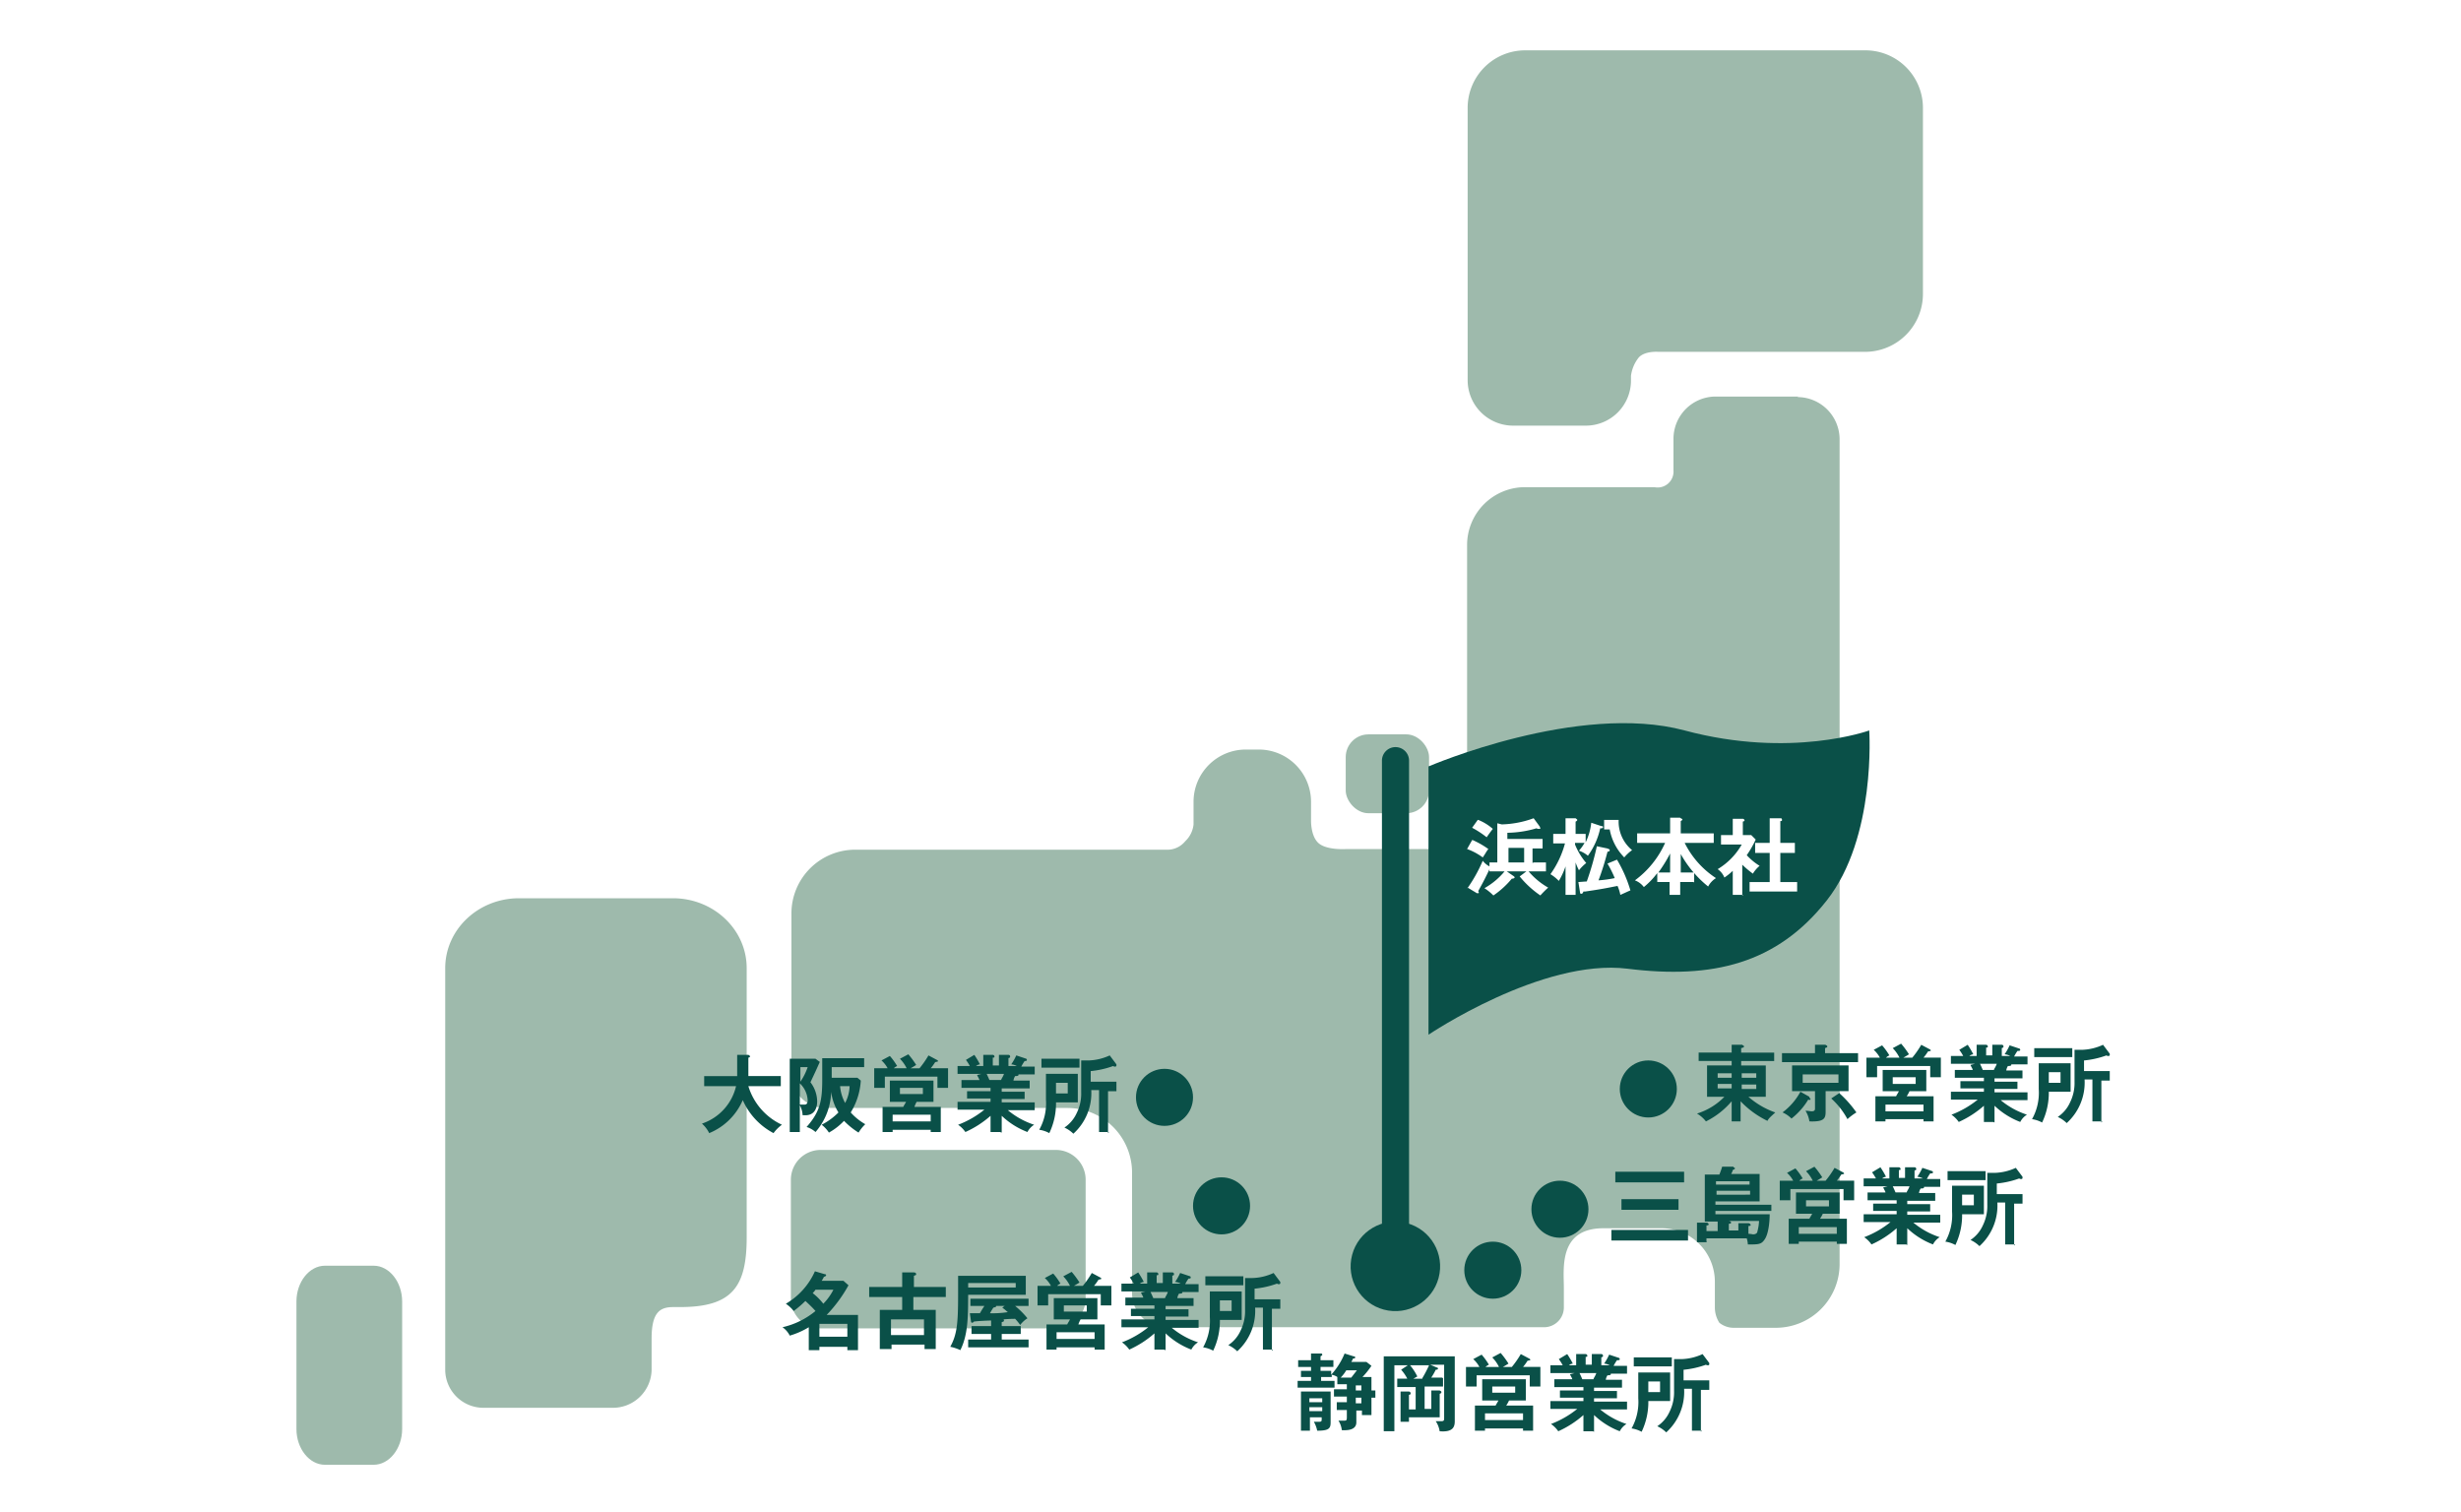 <svg xmlns="http://www.w3.org/2000/svg" xmlns:xlink="http://www.w3.org/1999/xlink" width="454" height="279" viewBox="0 0 454 279"><rect x="0" y="0" width="454" height="279" fill="#808080" stroke="none"/><defs><clipPath id="a"><rect width="454" height="279" fill="none"/></clipPath></defs><g clip-path="url(#a)"><g transform="translate(-54.067 -84.093)"><rect width="518.076" height="368.359" fill="#fff"/><path d="M335.659,9H273.028A10.613,10.613,0,0,0,262.4,19.628v50.25a8.389,8.389,0,0,0,8.358,8.358h13.414a8.323,8.323,0,0,0,8.358-8.358v-.825a6.771,6.771,0,0,1,1.445-3.4c1.135-1.238,3.611-1.032,3.611-1.032h38.177A10.679,10.679,0,0,0,346.39,53.987V19.628A10.613,10.613,0,0,0,335.762,9h-.1Z" transform="translate(62.416 84.38)" fill="#9ebaac"/><path d="M67.239,226.3H58.262c-2.889,0-5.262,2.992-5.262,6.6v23.525c0,3.611,2.373,6.6,5.262,6.6h8.977c2.889,0,5.262-2.992,5.262-6.6V232.9C72.5,229.292,70.128,226.3,67.239,226.3Z" transform="translate(55.754 91.294)" fill="#9ebaac"/><path d="M146.869,205.6h43.44a5.5,5.5,0,0,1,5.469,5.469v21.978a5.5,5.5,0,0,1-5.469,5.469h-43.44a5.5,5.5,0,0,1-5.469-5.469V211.069a5.5,5.5,0,0,1,5.469-5.469h0Z" transform="translate(58.566 90.635)" fill="#9ebaac"/><path d="M327.227,70.9H311.956a7.8,7.8,0,0,0-7.739,7.739V84.52a2.932,2.932,0,0,1-3.508,3.1H276.771a10.679,10.679,0,0,0-10.628,10.628v51.8a4,4,0,0,1-1.238,3.1,4.537,4.537,0,0,1-3.4,1.238H243.65s-3.508.206-4.953-1.135-1.341-4.23-1.341-4.23v-3.4a9.644,9.644,0,0,0-9.6-9.6h-2.476a9.644,9.644,0,0,0-9.6,9.6v4.23a5,5,0,0,1-1.548,3.1,4.235,4.235,0,0,1-3.1,1.548H153.263A11.757,11.757,0,0,0,141.5,166.24v29.613a6.254,6.254,0,0,0,6.294,6.294h44.678a11.934,11.934,0,0,1,11.866,11.866V236.3a6.254,6.254,0,0,0,6.294,6.294h69.751a3.656,3.656,0,0,0,3.611-3.611v-3.611c0-3.611-1.032-11.04,7.326-11.04h10.731a9.865,9.865,0,0,1,9.8,9.8v4.746a5.269,5.269,0,0,0,.825,2.889,4.193,4.193,0,0,0,2.683.929H323.1a11.758,11.758,0,0,0,11.763-11.763V78.742A7.8,7.8,0,0,0,327.124,71h0Z" transform="translate(58.57 86.349)" fill="#9ebaac"/><rect width="15.374" height="14.549" rx="4.2" transform="translate(302.323 219.571)" fill="#9ebaac"/><path d="M121.595,160.6H93.22c-7.532,0-13.62,5.778-13.62,12.9v74.188a7.051,7.051,0,0,0,7.223,6.913h23.525a7.143,7.143,0,0,0,7.326-6.913V241.8c0-4.953,1.651-5.778,4.024-5.778h1.238c9.7,0,12.279-3.818,12.279-12.9V173.5c0-7.12-6.088-12.9-13.62-12.9Z" transform="translate(56.6 89.203)" fill="#9ebaac"/></g></g><g transform="translate(313.054 192.537)"><path d="M311.655,200.936H309.8v-3.715a14.827,14.827,0,0,1-4.746,3.715,5.733,5.733,0,0,0-1.651-1.445,12.018,12.018,0,0,0,5.056-3.1h-3.2v-5.778h4.54v-.825H303.71v-1.548H309.8V186.8h1.96c0,.1.31.1.31.31s-.206.206-.516.31v.825h6.088v1.548h-6.088v.825h4.54V196.4h-3.2a15.184,15.184,0,0,0,4.953,2.889c-1.032.929-1.238,1.135-1.445,1.548a17.167,17.167,0,0,1-4.953-3.611v3.715h.206Zm-1.857-8.874h-2.58v.825h2.58Zm0,1.96h-2.58v.825h2.58Zm1.857-1.135h2.683v-.825h-2.683Zm0,2.064h2.683v-.825h-2.683Z" transform="translate(-303.4 -186.594)" fill="#0a5048"/><path d="M324.688,186.8h1.96c0,.1.31.1.31.31s-.206.206-.413.31v.929h6.088V190H318.6v-1.651h6.088V186.8Zm-1.032,9.8a.222.222,0,0,1,.206.206c0,.206-.206.206-.413.1a12.834,12.834,0,0,1-3.1,3.508,5.271,5.271,0,0,0-1.651-1.135,11.64,11.64,0,0,0,3.3-3.818l1.651.929h0Zm2.992,2.58c0,1.238-.31,1.857-2.992,1.754a5.056,5.056,0,0,0-.722-1.96c.516,0,.929.1,1.135.1.516,0,.619-.206.619-.516v-3.2h-4.23v-4.746h10.421v4.746h-4.23v3.818Zm-4.23-6.913v1.548h6.6v-1.548Zm6.81,3.508a20.856,20.856,0,0,1,3.1,3.508,9.856,9.856,0,0,0-1.651,1.238,14.309,14.309,0,0,0-2.992-3.818l1.548-1.032h0Z" transform="translate(-302.916 -186.594)" fill="#0a5048"/><path d="M339.788,189.18a6.779,6.779,0,0,0-1.238-1.754l1.548-.825a16.129,16.129,0,0,1,1.445,1.96c-.31.206-.825.516-1.032.619h1.651a17.73,17.73,0,0,0,1.651-2.373l1.548.825s.206.1.206.206,0,.1-.516.206a9.117,9.117,0,0,1-.825,1.135h3.2v3.611h-1.96v-2.064h-9.8v2.064H333.7V189.18h2.476a5.286,5.286,0,0,0-1.135-1.445l1.548-.825a12.171,12.171,0,0,1,1.341,1.857,1.953,1.953,0,0,0-.619.413h2.476Zm6.294,7.12v4.643h-1.857v-.413h-7.016v.413h-1.857V196.3h3.818c.206-.413.31-.516.516-.929h-2.992V191.45h8.048v3.921h-3.1a5.944,5.944,0,0,1-.516.929h4.953Zm-1.857,2.786v-1.238h-7.016v1.238Zm-5.675-6.294v1.238h4.23v-1.238Z" transform="translate(-302.436 -186.6)" fill="#0a5048"/><path d="M356.642,201.039h-1.754v-2.992a18.289,18.289,0,0,1-4.643,2.992A5.158,5.158,0,0,0,348.9,199.7a17.661,17.661,0,0,0,4.85-2.786H348.8v-1.445h6.088v-.619h-4.334v-1.341h4.334v-.619h-5.365v-1.445h3.3c0-.206-.31-.619-.413-.929l.825-.206H348.8v-1.445h2.27a9.3,9.3,0,0,0-.722-1.135l1.548-.929a15.532,15.532,0,0,1,1.032,1.754,1.372,1.372,0,0,0-.722.31h1.341V186.8H355.3a.329.329,0,0,1,.31.31c0,.206-.1.206-.31.206v1.445h1.135V186.8h1.754a.3.3,0,0,1,.31.31c0,.31-.206.206-.31.31v1.445h1.548a2.734,2.734,0,0,0-1.032-.31,10.47,10.47,0,0,0,.929-1.651l1.857.619a.36.36,0,0,1,.1.206c0,.206-.206.206-.516.206a9.078,9.078,0,0,0-.619,1.032h2.476v1.445h-2.992v.1c0,.206-.413.206-.619.206a2.06,2.06,0,0,0-.31.825h2.992v1.445h-5.159v.619h4.23v1.341h-4.23v.619h6.088v1.445h-4.953a14.652,14.652,0,0,0,4.85,2.683,3.4,3.4,0,0,0-1.238,1.341,14.205,14.205,0,0,1-4.746-2.992v3.1h0Zm-2.476-10.731c.1.206.206.413.516,1.135h2.064c0-.206.31-.516.516-1.135h-3.1Z" transform="translate(-301.955 -186.594)" fill="#0a5048"/><path d="M370.42,190.205v5.262H366.4a12.73,12.73,0,0,1-1.238,5.675,5.533,5.533,0,0,0-1.857-.619,10.009,10.009,0,0,0,1.238-5.572v-4.746h5.881Zm.31-2.786v1.651h-7.016v-1.651Zm-4.334,4.437v1.96h2.167v-1.96Zm9.905,9.08h-1.857V193.2H373a10.079,10.079,0,0,1-3.3,8.048,5.675,5.675,0,0,0-1.651-1.135,6.357,6.357,0,0,0,2.27-2.683,8.051,8.051,0,0,0,.825-3.818v-5.881h1.341a9.931,9.931,0,0,0,3.921-.929l1.238,1.651v.206a.2.2,0,0,1-.206.206.62.62,0,0,1-.413-.1,16.716,16.716,0,0,1-4.127.929v1.96h4.746V193.4h-1.548v7.739h0Z" transform="translate(-301.494 -186.594)" fill="#0a5048"/></g><g transform="translate(129.493 194.498)"><path d="M125.913,194.378v-1.857H132V188.6h2.064q.31.155.31.31c0,.1-.206.206-.31.206v3.4h5.985v1.857h-5.985a11.524,11.524,0,0,0,6.191,7.12,7.116,7.116,0,0,0-1.548,1.548,12.639,12.639,0,0,1-5.675-6.088,11.482,11.482,0,0,1-6.191,6.088,5.782,5.782,0,0,0-1.341-1.754,9.589,9.589,0,0,0,6.294-6.913Z" transform="translate(-125.5 -188.497)" fill="#0a5048"/><path d="M146.772,189.819c-.825,1.857-.929,2.064-1.754,3.818a5.959,5.959,0,0,1,1.238,3.508c0,1.445-.619,2.58-2.167,2.58h-.516a4.5,4.5,0,0,0-.516-1.857v4.953H141.2V189.3h4.746l.825.619h0Zm-3.611,1.032v2.683a10.87,10.87,0,0,0,1.341-2.683Zm0,6.913h.722c.413,0,.619-.206.619-.825a4.589,4.589,0,0,0-1.445-3.1v3.921h.1Zm4.024-8.564h7.739v1.651h-5.985v1.96h4.746l.619.516a12.592,12.592,0,0,1-1.857,5.881,10.616,10.616,0,0,0,2.683,2.167,7.83,7.83,0,0,0-1.238,1.548,13.9,13.9,0,0,1-2.683-2.167,11.388,11.388,0,0,1-2.786,2.167,5.888,5.888,0,0,0-1.341-1.445,12.16,12.16,0,0,0,3.1-2.27,9.367,9.367,0,0,1-1.341-3.818,11.747,11.747,0,0,1-2.889,7.429,4.468,4.468,0,0,0-1.651-.929c2.58-2.889,2.889-5.056,2.889-8.77V189.2h0Zm3.3,5.159a7.741,7.741,0,0,0,.929,3.1,7,7,0,0,0,.825-3.1Z" transform="translate(-125 -188.478)" fill="#0a5048"/><path d="M162.285,191.08a6.778,6.778,0,0,0-1.238-1.754l1.548-.825a16.127,16.127,0,0,1,1.445,1.96c-.31.206-.825.516-1.032.619h1.651a17.73,17.73,0,0,0,1.651-2.373l1.548.825s.206.1.206.206,0,.1-.516.206a9.117,9.117,0,0,1-.825,1.135h3.2v3.611h-1.96v-2.064h-9.7v2.064H156.3V191.08h2.476a5.286,5.286,0,0,0-1.135-1.445l1.548-.825a12.173,12.173,0,0,1,1.341,1.857,1.953,1.953,0,0,0-.619.413h2.373Zm6.294,7.12v4.643h-1.857v-.413H159.7v.413h-1.857V198.2h3.818c.206-.413.31-.516.516-.929h-2.992V193.35h8.048v3.921h-3.1a5.085,5.085,0,0,0-.413.929h4.85Zm-1.857,2.683v-1.238H159.7v1.238Zm-5.675-6.191v1.135h4.23v-1.135Z" transform="translate(-124.52 -188.5)" fill="#0a5048"/><path d="M179.042,202.839h-1.754v-2.992a18.288,18.288,0,0,1-4.643,2.992A5.158,5.158,0,0,0,171.3,201.5a17.661,17.661,0,0,0,4.85-2.786H171.2v-1.445h6.088v-.619h-4.334v-1.341h4.334v-.619h-5.365v-1.445h3.3c0-.206-.31-.619-.413-.929l.825-.206H171.2v-1.445h2.27a9.3,9.3,0,0,0-.722-1.135l1.548-.929a15.533,15.533,0,0,1,1.032,1.754,1.372,1.372,0,0,0-.722.31h1.341V188.6H177.7a.329.329,0,0,1,.31.31c0,.206-.1.206-.31.206v1.445h1.135V188.6h1.754a.3.3,0,0,1,.31.31c0,.31-.206.206-.31.31v1.445h1.548a2.734,2.734,0,0,0-1.032-.31,10.473,10.473,0,0,0,.929-1.651l1.857.619a.36.36,0,0,1,.1.206c0,.206-.206.206-.413.206a9.072,9.072,0,0,0-.619,1.032h2.476v1.445h-2.992v.1c0,.206-.413.206-.619.206a2.061,2.061,0,0,0-.31.825h2.992v1.445h-5.159v.619h4.23v1.341h-4.23v.619h6.088v1.445h-4.953a14.653,14.653,0,0,0,4.85,2.683,3.4,3.4,0,0,0-1.238,1.341,14.205,14.205,0,0,1-4.746-2.992v3.1h0Zm-2.476-10.731c.1.206.206.413.516,1.135h2.167c0-.206.31-.516.516-1.135Z" transform="translate(-124.046 -188.497)" fill="#0a5048"/><path d="M192.92,192.1v5.262H188.9a12.73,12.73,0,0,1-1.238,5.675,5.533,5.533,0,0,0-1.857-.619,10.009,10.009,0,0,0,1.238-5.572V192.1Zm.31-2.786v1.651h-7.016v-1.651Zm-4.334,4.437v1.96h2.167v-1.96Zm9.8,9.08H196.84V195.1H195.4a10.079,10.079,0,0,1-3.3,8.048,5.674,5.674,0,0,0-1.651-1.135,6.357,6.357,0,0,0,2.27-2.683,8.051,8.051,0,0,0,.825-3.818v-5.881h1.341a9.932,9.932,0,0,0,3.921-.929l1.238,1.651v.206a.2.2,0,0,1-.206.206.62.62,0,0,1-.413-.1,16.716,16.716,0,0,1-4.127.929v1.96h4.746V195.3h-1.548v7.739h0Z" transform="translate(-123.581 -188.494)" fill="#0a5048"/></g><g transform="translate(144.351 234.532)"><path d="M144.75,237.618a14.454,14.454,0,0,1-3.508,1.548,4.2,4.2,0,0,0-1.341-1.548,14.629,14.629,0,0,0,6.088-2.992c-.722-.825-1.548-1.548-1.857-1.857a19.69,19.69,0,0,1-2.167,1.857,6.225,6.225,0,0,0-1.445-1.341,13.076,13.076,0,0,0,5.365-5.985l1.754.516c.206,0,.31.1.31.206s-.1.206-.413.31a4.489,4.489,0,0,1-.413.722h4.024l.929.825a25.8,25.8,0,0,1-4.024,5.469h5.778v6.5h-1.96v-.619H146.71v.619h-1.96v-4.127h0Zm1.238-6.913a3.928,3.928,0,0,1-.516.619,11.2,11.2,0,0,1,1.96,1.96,10.384,10.384,0,0,0,1.857-2.58h-3.3Zm5.881,8.667V237H146.71v2.373Z" transform="translate(-139.9 -227.3)" fill="#0a5048"/><path d="M169.536,230.183v1.857h-5.985v2.373h4.127v7.223h-2.064v-.825h-6.088v.825H157.36v-7.223h4.127V232.04H155.4v-1.857h6.088V227.5h2.167c.206,0,.413.1.413.31s-.1.206-.413.31v2.064h5.881Zm-10.112,8.874h6.088v-2.889h-6.088Z" transform="translate(-139.407 -227.294)" fill="#0a5048"/><path d="M183.83,228.1v3.508H173.2c0,4.437-.1,7.532-1.445,10.215a7.589,7.589,0,0,0-1.857-.619c1.238-2.27,1.445-4.23,1.445-9.7v-3.4H183.83Zm-4.437,9.286H182.9v1.445h-3.508v1.032h4.953v1.445H173.2v-1.445h4.23v-1.032h-3.611v-1.445h3.611v-1.032c-.516,0-2.683.1-3.2.206,0,.1-.206.206-.31.206s-.206-.1-.206-.31l-.206-1.445h1.857c.413-.722.619-1.032.825-1.341h-2.58V232.33h10.731v1.341h-2.476a15.514,15.514,0,0,1,2.27,2.27,5.182,5.182,0,0,0-1.341,1.238,8.982,8.982,0,0,0-.929-1.135c-.31,0-.929,0-2.167.1,0,0,.1,0,.1.206s-.1.206-.413.31v.619h0Zm-6.191-7.945v.825h8.77v-.825Zm6.81,4.23h-1.651c0,.206-.1.206-.516.31-.206.31-.516.825-.619,1.032a18.31,18.31,0,0,0,3.3-.206c-.31-.206-.31-.31-1.032-.825l.413-.31h.1Z" transform="translate(-138.945 -227.275)" fill="#0a5048"/><path d="M191.485,229.98a6.778,6.778,0,0,0-1.238-1.754l1.548-.825a16.129,16.129,0,0,1,1.445,1.96c-.31.206-.825.516-1.032.619h1.651a17.726,17.726,0,0,0,1.651-2.373l1.548.825s.206.1.206.206,0,.1-.516.206a9.115,9.115,0,0,1-.825,1.135h3.2v3.611h-1.96v-2.064h-9.7v2.064H185.5V229.98h2.476a5.285,5.285,0,0,0-1.135-1.445l1.548-.825a12.171,12.171,0,0,1,1.341,1.857,1.953,1.953,0,0,0-.619.413h2.373Zm6.4,7.12v4.643h-1.857v-.413h-7.016v.413h-1.857V237.1h3.818c.206-.413.31-.516.516-.929h-2.992V232.25h8.048v3.921h-3.1a5.089,5.089,0,0,0-.413.929h4.85Zm-1.857,2.683v-1.238h-7.016v1.238Zm-5.675-6.191v1.135h4.23v-1.135Z" transform="translate(-138.449 -227.297)" fill="#0a5048"/><path d="M208.342,241.739h-1.754v-2.992a18.288,18.288,0,0,1-4.643,2.992A5.158,5.158,0,0,0,200.6,240.4a17.661,17.661,0,0,0,4.85-2.786H200.5v-1.445h6.088v-.619h-4.334v-1.341h4.334v-.619h-5.365v-1.445h3.3c0-.206-.31-.619-.413-.929l.825-.206H200.5v-1.445h2.27a9.3,9.3,0,0,0-.722-1.135l1.548-.929a15.53,15.53,0,0,1,1.032,1.754,1.372,1.372,0,0,0-.722.31h1.341V227.5H207a.329.329,0,0,1,.31.31c0,.206-.1.206-.31.206v1.445h1.135V227.5h1.754a.3.3,0,0,1,.31.31c0,.31-.206.206-.31.31v1.445h1.548a2.734,2.734,0,0,0-1.032-.31,10.474,10.474,0,0,0,.929-1.651l1.857.619a.36.36,0,0,1,.1.206c0,.206-.206.206-.413.206a9.076,9.076,0,0,0-.619,1.032h2.476v1.445h-2.992v.1c0,.206-.413.206-.619.206a2.061,2.061,0,0,0-.31.825h2.992v1.445h-5.159v.619h4.23v1.341h-4.23v.619h6.088v1.445h-4.953a14.652,14.652,0,0,0,4.85,2.683,3.4,3.4,0,0,0-1.238,1.341,14.205,14.205,0,0,1-4.746-2.992v3.1h0Zm-2.476-10.628c.1.206.206.413.516,1.135h2.167c0-.206.31-.516.516-1.135Z" transform="translate(-137.972 -227.294)" fill="#0a5048"/><path d="M222.22,231v5.262H218.2a12.73,12.73,0,0,1-1.238,5.675,5.532,5.532,0,0,0-1.857-.619,10.009,10.009,0,0,0,1.238-5.572V231Zm.31-2.786v1.651h-7.016v-1.651Zm-4.334,4.437v1.96h2.167v-1.96Zm9.8,9.08H226.14V234H224.7a10.079,10.079,0,0,1-3.3,8.048,5.674,5.674,0,0,0-1.651-1.135,6.357,6.357,0,0,0,2.27-2.683,8.051,8.051,0,0,0,.825-3.818v-5.881h1.341a9.932,9.932,0,0,0,3.921-.929l1.238,1.651v.206a.2.2,0,0,1-.206.206.62.62,0,0,1-.413-.1,16.716,16.716,0,0,1-4.127.929v1.96h4.746V234.2h-1.548v7.739h0Z" transform="translate(-137.507 -227.29)" fill="#0a5048"/></g><g transform="translate(239.382 249.597)"><path d="M245.62,246.437v2.373h.722v1.341h-.722v3.2h-1.754v-.825h-1.032v2.167c0,1.135-1.032,1.548-2.683,1.445a4,4,0,0,0-.619-1.754h.929c.516,0,.619,0,.619-.619v-1.341h-1.857v-1.445h1.857v-1.032h-2.373V248.6h2.373v-.929h-1.754v-1.341a2.679,2.679,0,0,0-1.032-.413v.413h-1.96v.722h2.476v1.238H232v-1.238h2.476v-.722h-1.857V245.2h1.857v-.722H232.1v-1.238h2.373V242h1.754c.206,0,.31,0,.31.206s0,.1-.31.31v.722H238.6v1.238H236.23v.722h1.96v.722A13.444,13.444,0,0,0,240.667,242l1.651.516s.31,0,.31.206-.31.206-.413.206a3.436,3.436,0,0,1-.31.619h2.786l.929.722a15.489,15.489,0,0,1-1.651,2.064h1.651Zm-11.35,7.326v2.476h-1.651v-7.223h5.469v5.675c0,1.135-.31,1.548-2.476,1.548a5.4,5.4,0,0,0-.619-1.651h1.032c.413,0,.413-.206.413-.413v-.413H234.27Zm2.27-2.786v-.722h-2.373v.722Zm0,1.651v-.722h-2.373v.722Zm5.365-6.191c.31-.413.722-.929,1.032-1.341h-1.96a6.625,6.625,0,0,1-1.032,1.341h1.96Zm.825,1.445v.929h1.032v-.929Zm1.032,2.27h-1.032v1.032h1.032Z" transform="translate(-232 -241.897)" fill="#0a5048"/><path d="M258.337,246.524v1.548h-3.4V252.2h1.238v-3.4h1.548c.1.1.31.1.31.31s-.1.206-.31.31v4.334h-5.675v.825H250.5V249h1.548a.329.329,0,0,1,.31.31c0,.206,0,.206-.31.31V252.3h1.238v-4.127h-3.4v-1.548h1.857a7.883,7.883,0,0,0-1.135-1.651l1.238-.825H249.36v12.175H247.4V242.5h13.1v11.969c0,1.032-.31,2.064-2.786,1.857a4.6,4.6,0,0,0-.722-1.857h1.032c.516,0,.516-.206.516-.619v-9.8h-2.58l1.238.516a.2.2,0,0,1,.206.206c0,.1-.1.206-.413.206a11.838,11.838,0,0,1-.825,1.445h1.96Zm-3.818,0a22.364,22.364,0,0,0,1.238-2.373H252.25a9.912,9.912,0,0,1,1.341,2.064l-.722.413h1.651Z" transform="translate(-231.51 -241.881)" fill="#0a5048"/><path d="M268.188,244.48a6.777,6.777,0,0,0-1.238-1.754l1.548-.825a16.129,16.129,0,0,1,1.445,1.96c-.31.206-.825.516-1.032.619h1.651a17.725,17.725,0,0,0,1.651-2.373l1.548.825s.206.1.206.206,0,.1-.516.206a9.118,9.118,0,0,1-.825,1.135h3.2v3.611h-1.96v-2.064h-9.8v2.064H262.1V244.48h2.476a5.285,5.285,0,0,0-1.135-1.445l1.548-.825a12.171,12.171,0,0,1,1.341,1.857,1.953,1.953,0,0,0-.619.413h2.476Zm6.294,7.12v4.643h-1.857v-.413h-7.016v.413h-1.857V251.6h3.818c.206-.413.31-.516.516-.929h-2.992V246.75h8.048v3.921h-3.1a5.948,5.948,0,0,1-.516.929h4.953Zm-1.857,2.683v-1.238h-7.016v1.238Zm-5.675-6.191v1.135h4.23v-1.135Z" transform="translate(-231.042 -241.9)" fill="#0a5048"/><path d="M285.042,256.339h-1.754v-2.992a18.289,18.289,0,0,1-4.643,2.992A5.157,5.157,0,0,0,277.3,255a17.662,17.662,0,0,0,4.85-2.786H277.2v-1.445h6.088v-.619h-4.334v-1.341h4.334v-.619h-5.365v-1.445h3.3c0-.206-.31-.619-.413-.929l.825-.206H277.2v-1.445h2.27a9.3,9.3,0,0,0-.722-1.135l1.548-.929a15.54,15.54,0,0,1,1.032,1.754,1.372,1.372,0,0,0-.722.31h1.341V242.1H283.7a.329.329,0,0,1,.31.31c0,.206-.1.206-.31.206v1.445h1.135V242.1h1.754a.3.3,0,0,1,.31.31c0,.31-.206.206-.31.31v1.445h1.548a2.734,2.734,0,0,0-1.032-.31,10.475,10.475,0,0,0,.929-1.651l1.857.619a.36.36,0,0,1,.1.206c0,.206-.206.206-.516.206a9.071,9.071,0,0,0-.619,1.032h2.476v1.445h-2.992v.1c0,.206-.413.206-.619.206a2.061,2.061,0,0,0-.31.825h2.992v1.445h-5.159v.619h4.23v1.341h-4.23v.619h6.088v1.445h-4.953a14.652,14.652,0,0,0,4.85,2.683,3.4,3.4,0,0,0-1.238,1.341,14.205,14.205,0,0,1-4.746-2.992v3.1h0Zm-2.476-10.731c.1.206.206.413.516,1.135h2.064c0-.206.31-.516.516-1.135h-3.1Z" transform="translate(-230.562 -241.894)" fill="#0a5048"/><path d="M298.82,245.5v5.262H294.8a12.73,12.73,0,0,1-1.238,5.675,5.533,5.533,0,0,0-1.857-.619,10.009,10.009,0,0,0,1.238-5.572V245.5h5.881Zm.31-2.786v1.651h-7.016v-1.651Zm-4.334,4.437v1.96h2.167v-1.96Zm9.905,9.08h-1.857V248.5H301.4a10.079,10.079,0,0,1-3.3,8.048,5.675,5.675,0,0,0-1.651-1.135,6.357,6.357,0,0,0,2.27-2.683,8.051,8.051,0,0,0,.825-3.818v-5.881h1.341a9.932,9.932,0,0,0,3.921-.929l1.238,1.651v.206a.2.2,0,0,1-.206.206.62.62,0,0,1-.413-.1,16.715,16.715,0,0,1-4.127.929v1.96h4.746V248.7h-1.548v7.739h0Z" transform="translate(-230.1 -241.894)" fill="#0a5048"/></g><circle cx="5.262" cy="5.262" r="5.262" transform="translate(209.562 197.18)" fill="#0a5048"/><circle cx="5.262" cy="5.262" r="5.262" transform="translate(220.087 217.198)" fill="#0a5048"/><circle cx="5.262" cy="5.262" r="5.262" transform="translate(270.13 229.064)" fill="#0a5048"/><circle cx="8.255" cy="8.255" r="8.255" transform="translate(247.947 240.454) rotate(-80.8)" fill="#0a5048"/><g transform="translate(297.267 215.237)"><path d="M302.236,220.231v1.96H288.1v-1.96Zm-.722-10.731v1.96H288.822V209.5Zm-1.032,5.056v1.96H289.957v-1.96Z" transform="translate(-288.1 -208.571)" fill="#0a5048"/><path d="M305.257,222.53H303.4v-3.611h1.857a.465.465,0,0,1,.31.31c0,.1-.1.206-.413.206v1.032h2.064v-1.754h-2.373v-8.667h2.683a12.515,12.515,0,0,0,.516-1.445h2.064c.1.206.31.206.31.31s-.206.206-.413.31a2.186,2.186,0,0,1-.31.722h5.262V215h-8.151v.619h10.318v1.135H306.805v.619h10.009c0,1.341-.206,3.611-.929,4.643-.619.929-1.135.929-3.1.929a4.387,4.387,0,0,0-.206-1.135h-7.429v.619h0Zm1.651-10.628H313.1v-.619h-6.191Zm6.294,1.135h-6.191v.722H313.2Zm-2.167,7.429v-1.445h1.857a.461.461,0,0,1,.413.31c0,.206-.206.206-.413.206v1.445a3.9,3.9,0,0,1,.825.1c.619,0,.825-.31.825-.516a8.665,8.665,0,0,0,.31-1.96h-5.675c.206,0,.516.1.516.31s-.31.206-.413.206v1.238h1.857Z" transform="translate(-287.613 -208.6)" fill="#0a5048"/><path d="M324.288,211.18a6.779,6.779,0,0,0-1.238-1.754l1.548-.825a16.129,16.129,0,0,1,1.445,1.96c-.31.206-.825.516-1.032.619h1.651a17.724,17.724,0,0,0,1.651-2.373l1.548.825s.206.1.206.206,0,.1-.516.206a9.121,9.121,0,0,1-.825,1.135h3.2v3.611h-1.96v-2.064h-9.8v2.064H318.2V211.18h2.476a5.285,5.285,0,0,0-1.135-1.445l1.548-.825a12.171,12.171,0,0,1,1.341,1.857,1.953,1.953,0,0,0-.619.413h2.476Zm6.294,7.016v4.643h-1.857v-.413h-7.016v.413h-1.857V218.2h3.818c.206-.413.31-.516.516-.929h-2.992v-3.921h8.048v3.921h-3.1a5.947,5.947,0,0,1-.516.929h4.953Zm-1.857,2.786v-1.238h-7.016v1.238Zm-5.675-6.191v1.135h4.23v-1.135Z" transform="translate(-287.142 -208.6)" fill="#0a5048"/><path d="M341.042,222.939h-1.754v-2.992a18.289,18.289,0,0,1-4.643,2.992A5.158,5.158,0,0,0,333.3,221.6a17.662,17.662,0,0,0,4.85-2.786H333.2v-1.445h6.088v-.619h-4.334v-1.341h4.334v-.619h-5.365v-1.445h3.3c0-.206-.31-.619-.413-.929l.825-.206H333.2v-1.445h2.27a9.3,9.3,0,0,0-.722-1.135l1.548-.929a15.54,15.54,0,0,1,1.032,1.754,1.372,1.372,0,0,0-.722.31h1.341V208.7H339.7a.329.329,0,0,1,.31.31c0,.206-.1.206-.31.206v1.445h1.135V208.7h1.754a.3.3,0,0,1,.31.31c0,.31-.206.206-.31.31v1.445h1.548a2.734,2.734,0,0,0-1.032-.31,10.473,10.473,0,0,0,.929-1.651l1.857.619a.36.36,0,0,1,.1.206c0,.206-.206.206-.516.206a9.075,9.075,0,0,0-.619,1.032h2.476v1.445h-2.992v.1c0,.206-.413.206-.619.206a2.06,2.06,0,0,0-.31.825h2.992v1.445h-5.159v.619h4.23v1.341h-4.23v.619h6.088v1.445h-4.953a14.652,14.652,0,0,0,4.85,2.683,3.4,3.4,0,0,0-1.238,1.341,14.206,14.206,0,0,1-4.746-2.992v3.1h0Zm-2.476-10.731c.1.206.206.413.516,1.135h2.064c0-.206.31-.516.516-1.135h-3.1Z" transform="translate(-286.665 -208.597)" fill="#0a5048"/><path d="M354.92,212.1v5.262H350.9a12.73,12.73,0,0,1-1.238,5.675,5.533,5.533,0,0,0-1.857-.619,10.009,10.009,0,0,0,1.238-5.572V212.1h5.881Zm.31-2.683v1.651h-7.016v-1.651Zm-4.334,4.334v1.96h2.167v-1.96Zm9.8,9.183H358.84V215.2H357.4a10.079,10.079,0,0,1-3.3,8.048,5.675,5.675,0,0,0-1.651-1.135,6.357,6.357,0,0,0,2.27-2.683,8.051,8.051,0,0,0,.825-3.818v-5.881h1.341a9.932,9.932,0,0,0,3.921-.929l1.238,1.651v.206a.2.2,0,0,1-.206.206.62.62,0,0,1-.413-.1,16.716,16.716,0,0,1-4.127.929v1.96h4.746V215.4h-1.548v7.739h0Z" transform="translate(-286.2 -208.594)" fill="#0a5048"/></g><circle cx="5.262" cy="5.262" r="5.262" transform="translate(282.512 217.817)" fill="#0a5048"/><circle cx="5.262" cy="5.262" r="5.262" transform="translate(298.815 195.633)" fill="#0a5048"/><path d="M0,90.514a2.5,2.5,0,0,1-2.5-2.5V0A2.5,2.5,0,0,1,0-2.5,2.5,2.5,0,0,1,2.5,0V88.014A2.5,2.5,0,0,1,0,90.514Z" transform="translate(257.439 140.327)" fill="#0a5048"/><path d="M255.4,137.245v49.527s20.946-14.136,36.733-12.175c15.684,1.96,27.55-.929,36.733-12.588s7.842-31.367,7.842-31.367-14.445,5.262-34.05,0-47.154,6.6-47.154,6.6h-.1Z" transform="translate(8.126 4.114)" fill="#0a5048"/><g transform="translate(270.646 150.852)"><path d="M262.3,159.3a27.58,27.58,0,0,0,2.889-5.159,3.713,3.713,0,0,0,1.445,1.135c-.929,1.96-1.238,2.58-2.27,4.437,0,.1.1.206.1.31s0,.1-.206.1-.206,0-.31-.1l-1.548-.929h0Zm1.032-8.977a16.064,16.064,0,0,1,2.889,1.651c-.413.516-.516.825-1.032,1.548a11.569,11.569,0,0,0-2.889-1.548l.929-1.651h.1Zm1.032-3.715a9.223,9.223,0,0,1,2.683,1.651c-.413.516-.929,1.238-1.135,1.548a17.208,17.208,0,0,0-2.683-1.754l1.032-1.445Zm10.215,7.842h2.27V156.1h-3.2a13.3,13.3,0,0,0,3.611,2.992,18.409,18.409,0,0,0-1.445,1.445A17.958,17.958,0,0,1,272,157.031l1.238-.929h-3.611l1.341.929a.36.36,0,0,1,.1.206c0,.1-.206.206-.516.206a16.472,16.472,0,0,1-3.4,3.1A9.507,9.507,0,0,0,265.5,159.2a13.282,13.282,0,0,0,3.715-3.1h-2.786v-1.651h1.445v-7.223l.825.206a18.437,18.437,0,0,0,5.881-1.135l1.135,1.548c0,.1.1.206.1.31s-.1.1-.206.1a.93.93,0,0,1-.516-.1,19.956,19.956,0,0,1-5.365.825v1.135h6.5v1.754h-1.857v2.683h0Zm-1.754-2.683h-2.889v2.683h2.889Z" transform="translate(-262.3 -146.197)" fill="#fff"/><path d="M281.843,160.436h-1.857v-5.262a13.31,13.31,0,0,1-1.238,2.683,7.342,7.342,0,0,0-1.548-1.238,17.538,17.538,0,0,0,2.683-5.675h-2.167v-1.754h2.27V146.3h1.857c.1.1.31.206.31.31s-.1.206-.31.31v2.27H283.7v1.548a10.884,10.884,0,0,0,1.032-3.611l1.857.619c.206,0,.31,0,.31.206s-.206.206-.516.206a13.357,13.357,0,0,1-2.27,5.056,4.957,4.957,0,0,0-1.651-.929,7.974,7.974,0,0,0,1.032-1.445H281.74v.31a12.479,12.479,0,0,0,2.064,3.405,8.247,8.247,0,0,0-1.341,1.341,10.062,10.062,0,0,1-.619-1.445v5.881h0Zm6.088-8.461a.222.222,0,0,1,.206.206c0,.206-.1.206-.413.31a51.52,51.52,0,0,1-1.651,5.262,22.327,22.327,0,0,0,2.992-.413,20.423,20.423,0,0,0-1.341-2.683l1.754-.722a24.5,24.5,0,0,1,2.476,5.675c-.516.206-1.135.516-1.857.825a7.732,7.732,0,0,0-.516-1.651c-1.135.206-2.373.516-5.985,1.032h-.31c-.1.31-.206.413-.413.413s-.1,0-.206-.206l-.31-1.96c.206,0,1.238-.1,1.548-.1a53.156,53.156,0,0,0,1.857-6.5l1.96.413h0Zm1.857-5.365a6.82,6.82,0,0,0,2.476,5.572,7.4,7.4,0,0,0-1.445,1.341,9.947,9.947,0,0,1-2.683-5.159h-1.032V146.61Z" transform="translate(-261.826 -146.197)" fill="#fff"/><path d="M303.134,158.066h-2.476v2.373H298.7v-2.373h-2.27v-1.651a14.661,14.661,0,0,1-2.476,2.58,3.751,3.751,0,0,0-1.651-1.238,17.338,17.338,0,0,0,5.572-6.913h-5.159v-1.754H298.8V146.2h1.857c0,.1.413.206.413.31s-.1.206-.31.31v2.27h6.088v1.754h-5.365a16.539,16.539,0,0,0,5.778,6.5,3.973,3.973,0,0,0-1.445,1.548,19.881,19.881,0,0,1-2.58-2.476v1.754h0ZM298.8,152.8a26.062,26.062,0,0,1-2.167,3.508H298.8Zm4.334,3.508a20.039,20.039,0,0,1-2.373-3.405v3.405Z" transform="translate(-261.345 -146.2)" fill="#fff"/><path d="M311.846,160.436h-1.96V156a11.423,11.423,0,0,1-1.548,1.238,3.411,3.411,0,0,0-1.238-1.548,12.445,12.445,0,0,0,4.437-4.54h-3.818V149.4h2.167V146.4h1.857a.329.329,0,0,1,.31.31c0,.1,0,.1-.31.206V149.4h1.548l.825.825a18.362,18.362,0,0,1-1.651,2.889,11.06,11.06,0,0,0,2.373,1.96,5.708,5.708,0,0,0-1.238,1.445,18.061,18.061,0,0,1-1.96-1.651v5.675h0Zm2.167-7.739V150.84H316.7V146.3h2.064c.1,0,.206.1.206.31s-.1.206-.31.206v4.024h2.683V152.7h-2.683v5.365h3.1v1.754h-8.77v-1.754H316.7V152.7h-2.683Z" transform="translate(-260.875 -146.197)" fill="#fff"/></g></svg>